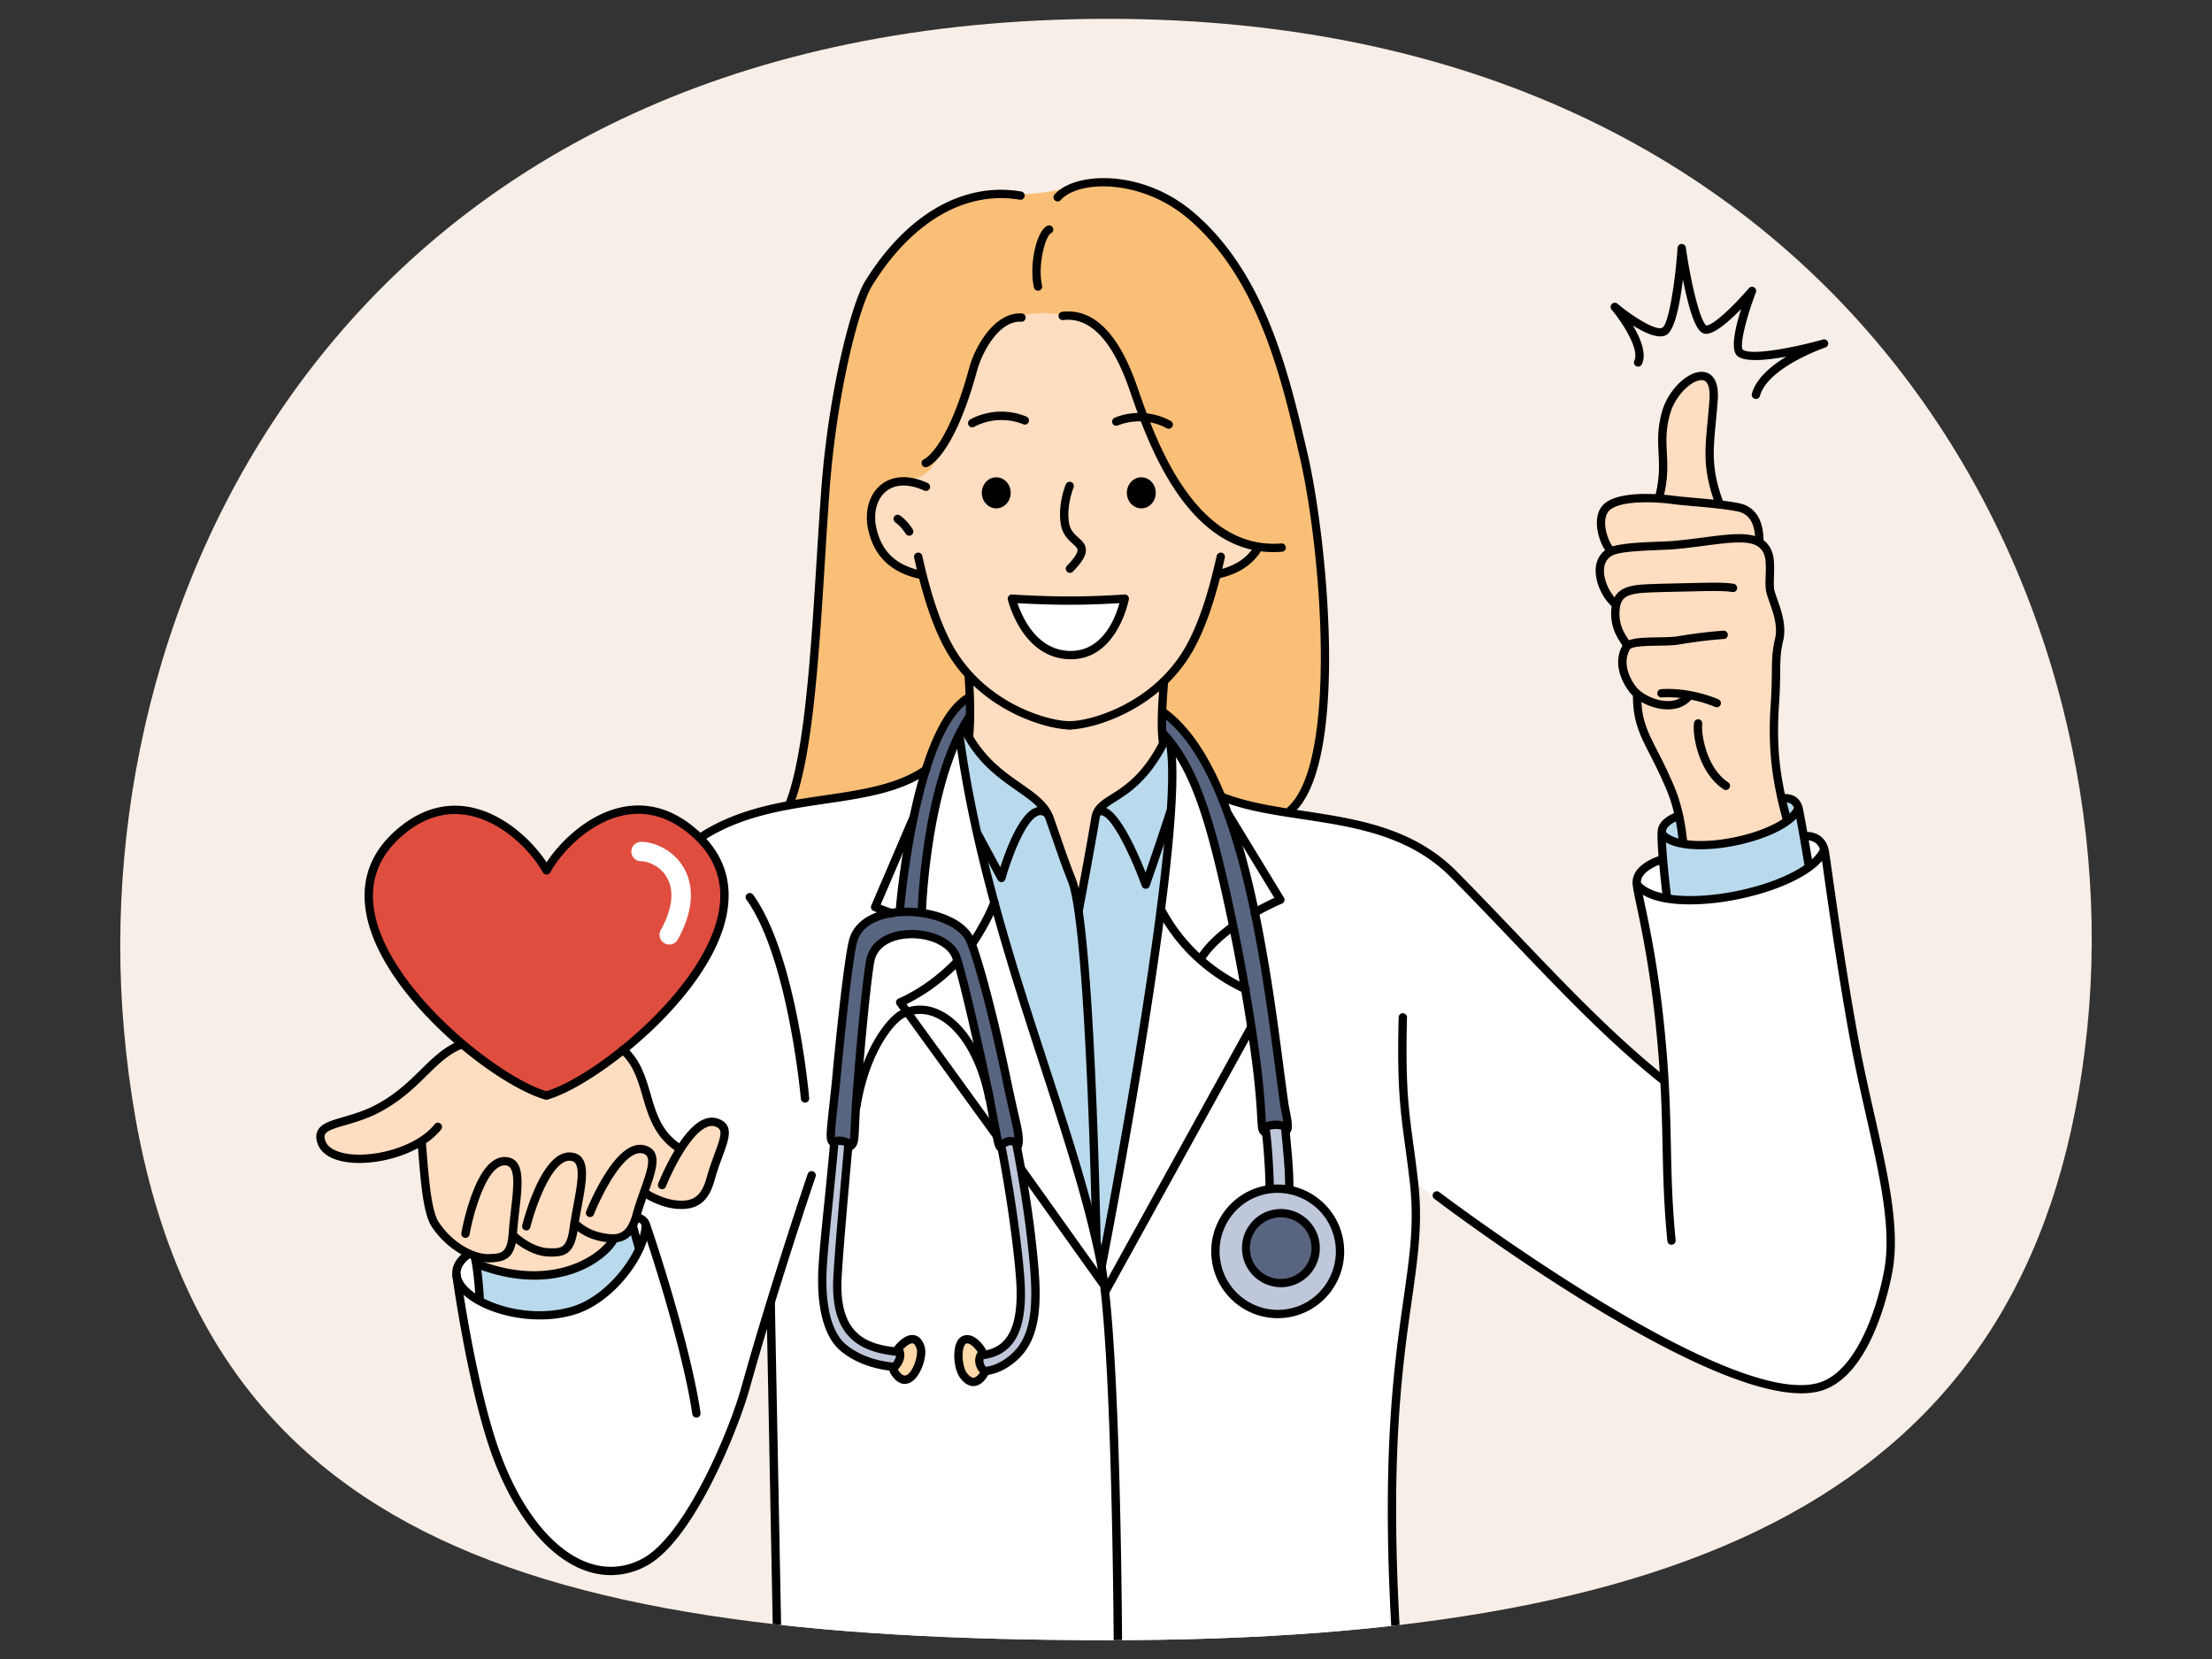 <?xml version="1.0" encoding="utf-8"?>
<svg xmlns="http://www.w3.org/2000/svg" id="_Layer_" viewBox="0 0 2584 1938">
  <rect x="0" y="0" width="2584" height="1938" fill="#333333" stroke="none"/>
  <defs>
    <clipPath id="clip-path">
      <path d="M144.68,1201.88C195.85,1788.81,595,1916,1294.65,1916s1089.4-181.32,1143.58-714.08C2491.15,681.58,2149.28,22,1294.65,22,418.58,22,99.26,680.87,144.68,1201.88Z" style="fill:none"/>
    </clipPath>
  </defs>
  <g style="clip-path:url(#clip-path)">
    <g id="_3">
      <path d="M2590.79-3.1H-1.49V1941.1H2590.79Z" style="fill:#f7eee7;fill-rule:evenodd"/>
    </g>
    <g id="_2">
      <path d="M1429.85,290.73c-34.92-45.6-81.71-71.9-126.9-76.89-29-3.2-54.59,7.1-85.12,11.14-30.26,4-68.45,1.5-94.34,9.39-13.68,4.17-97.24,52-118.13,116.33C964.79,475.64,960,664.41,948.88,796.48c-6.67,79-27,144.83-27,144.83l585.56,7.24s39.8-32.76,40.34-150.39c.39-83.57-7.26-188.48-29.68-287.79C1498.25,422.45,1466,337.92,1429.85,290.73Z" style="fill-rule:evenodd;fill:#f9bf76"/>
      <path d="M1652.45,1380.92s98.65,75.07,209,140.08c81.8,48.19,170,92.7,228.91,101.58,24.3,3.66,49.31-.28,73.13-31.37,21.6-28.18,43.14-80.53,45.58-135,2.16-48.2-16.65-115.9-27.58-169.09-15.78-76.82-26.48-134.32-29-150.92-6.77-44.25-16.05-116.91-20.68-144.22-2.33-13.75-24.15-15.74-24.15-15.74s-118.74,14.67-167.49,28.47c-27.57,7.8-28.2,24.13-28.2,24.13s16.11,89.11,24,146.45,6.63,86,6.63,86-43.75-34.41-110.47-100.59c-49-48.59-112.53-128.51-165.37-165.21-44.28-30.76-111.22-38.06-161.22-46.52-44.1-7.46-74.31-17.81-74.31-17.81l-74.84-71.63-235.12-16.29-43.53,60.08s-24.31,12.94-60.53,21.22c-34,7.76-78.82,10.59-110.69,18.89C846,959.2,816,978.35,816,978.35L546.41,1466.68s-13.73,5.41-13.24,19.57c1.46,41.68,21.07,136,44.84,207.72,32.52,98.18,85.12,133.67,126.19,140.8,23.92,4.15,56.19-4.81,80.34-37.17,32-42.94,62.16-95.56,79.57-152.72,19.41-63.7,35-117,35-117s3.39,147.22,5.71,249.46,3.6,159.48,3.6,159.48h723.76s-10.24-106.41-5.2-244.54c3-83,19-166,25.35-228.12C1656.5,1422.85,1652.45,1380.92,1652.45,1380.92Z" style="fill-rule:evenodd;fill:#fff"/>
      <path d="M1361.38,861.8A130.83,130.83,0,0,1,1334,905.1c-19.77,20.67-51.63,39.38-51.63,39.38l-20.92,113.6-37.76-109.9A93.15,93.15,0,0,0,1208.4,933c-14.47-11.33-36.37-25.57-51.49-40.34-24.77-24.21-32.38-41.35-32.38-41.35s-4.2,5.44-2.65,15.42c7.41,48.05,37.18,197.27,74.72,306.34,64.24,186.61,90.51,307.05,90.51,307.05l35-183.69s23.22-142.43,35.54-239.79c7.36-58.14,12.67-125.45,11.38-162.9C1368.2,868.51,1361.38,861.8,1361.38,861.8Z" style="fill-rule:evenodd;fill:#b9daed"/>
      <path d="M740.27,1435.92l-13.84,9.38L715,1447.87s-19.68,32.58-59.19,39c-57.11,9.25-98.55-11.65-98.55-11.65l3.36,45.88a174.81,174.81,0,0,0,41.76,13c21.44,3.86,48,3.93,70-3.41,46.56-15.58,74.49-72,74.49-72Z" style="fill-rule:evenodd;fill:#b9daed"/>
      <path d="M1259.48,372.25c-33.44-10.53-77.73-11-100.14,17.87-23.19,29.94-39.12,111.1-71.35,156.09-11.17,15.6-28.62,13.7-43.65,17.93-10,2.82-20.47,12.11-21.84,17.38-21,81,53.84,89.69,53.84,89.69s11.11,39.9,24.88,69.07,30.19,47.65,30.19,47.65l1.64,75.45s16.71,27.53,42.27,45.22c36.13,25,48.58,39.67,48.58,39.67l27.51,79,9.39,28.72L1284,942.85s27.32-14.72,45.9-33.11,28.4-40.46,28.4-40.46l1-71.73s19.79-17.95,35.48-49.7,27.27-77.3,27.27-77.3,14.65-1.6,26.74-9.29,21.6-21.46,21.6-21.46-58-14.21-95.2-72.44c-27.9-43.64-46.46-110.61-70.45-153.51C1291.86,390.81,1276,377.44,1259.48,372.25Z" style="fill-rule:evenodd;fill:#ffddc0"/>
      <path d="M2102.07,943.05s-2.85-8-13.91-10.56c-16.71-3.85-46.73-2.3-71,2.12-24.59,4.47-51.88,14-66.17,23.56-9.2,6.14-10.54,14.27-10.54,14.27l6.47,76.93s49.54,3.87,91.22-5.37,75.48-31.57,75.48-31.57Z" style="fill-rule:evenodd;fill:#b9daed"/>
      <path d="M2010.25,589.15s-10.5-28.59-11.34-57.29c-.85-29.24,5-62.63,1.81-80.47-1.41-7.92-6.94-11.66-11.61-12.51-7.71-1.39-31.78,10.75-41.29,41.09-6.71,21.41-6,46-6.68,66.88a330.79,330.79,0,0,1-3.09,34.35s-48.24-2.13-62.68,13.39,4.89,48.67,4.89,48.67-13.38,10.71-11.49,26.63,19,37,19,37-1.91,14.19,1.35,25.85,11.67,20.8,11.67,20.8-6.55,14.92-3.72,29.85,15.06,29.87,15.06,29.87-4,27.39,23.07,72.27c23.33,38.63,30.54,100.1,30.54,100.1s33.33,3.85,63.46-2.39,57.09-22.57,57.09-22.57-10.34-50.82-13.06-89.53,2.2-65.29,2.2-65.29l-.72-33.35s5.56-14,5-34.33c-.39-13.58-10.87-46.62-10.87-46.62s.75-24.78-2.72-39.54S2055,632.52,2055,632.52s1.19-21.08-10-31.92S2010.25,589.15,2010.25,589.15Z" style="fill-rule:evenodd;fill:#ffddc0"/>
      <path d="M794.29,1342.71s-18.12-14.37-25.21-28.13c-8.14-15.8-14.22-42.75-22.83-61.41a108.12,108.12,0,0,0-17.59-26.52l-189.84-5.21s-11.6,4-27.38,17.14c-18.28,15.22-42.62,40.79-68.36,56.26C415.17,1311.6,378.35,1313,374,1323.5c-5.33,12.72,7.13,29.65,45,30.3,33.29.57,72.17-18.38,72.17-18.38s7.25,73.35,16.21,92.73c11.32,24.49,47.93,39.59,47.93,39.59l-.08,9.5s54.88,18.42,98.64,9.88c47.21-9.22,61.47-39.8,61.47-39.8s15.6.63,22.3-14.17c6.87-15.21,13.55-40,13.55-40s48.13,29.62,69.8,4.82c6.24-7.14,21.32-55.12,25.42-70.84,2.41-9.27-8.29-21.1-22.49-14.53C810.85,1318.59,794.29,1342.71,794.29,1342.71Z" style="fill-rule:evenodd;fill:#ffddc0"/>
      <path d="M811.75,974.77c-13.64-14-40-28.52-68.1-28.92-20-.29-48.2,13.23-69.16,30.52a194.93,194.93,0,0,0-35.23,38.92s-38.18-53.16-88-66.4C504.21,936.38,455,975.8,445,998c-4.52,10-16.86,31.54-13.81,60.1,2.93,27.42,20.75,61.51,39.16,86.56,26.33,35.82,62.16,70.81,95.08,94.37,39,27.88,73.15,41.16,73.15,41.16s67.16-27.38,124.63-84.58,76-101.64,81.51-132.69C852.16,1020.72,829.09,992.59,811.75,974.77Z" style="fill-rule:evenodd;fill:#df4d3f"/>
      <path d="M1359.69,832.78,1358.24,857s39,38.82,68.17,153.83,48.3,306.19,48.3,306.19l29.45-1.25s-25.32-219.75-61.43-340.49S1359.69,832.78,1359.69,832.78Z" style="fill-rule:evenodd;fill:#586580"/>
      <path d="M1133.94,837.09l-1.76-22.4s-29.07,14.64-49.22,76.91-31.37,172.16-31.37,172.16-47.31,1.78-55.6,36.5c-7.82,32.76-13,91.57-17.43,139.7-4.81,52.21-8.55,92.58-8.55,92.58l27.78,3.39s2.48-52,7.72-114.47c3.1-36.91,4-84.81,14.5-108.16,7.14-15.81,38.29-23,46.76-22.89,8.23.07,38.1,6.15,47,21.29,12.15,20.76,19.14,60.9,27,94.21,15.74,67,25.93,131.59,25.93,131.59l23.12-3s-32.45-158.6-52.41-228.69c-9.63-33.82-59.92-40.31-59.92-40.31s6.72-89.19,20.85-146.3S1133.94,837.09,1133.94,837.09Z" style="fill-rule:evenodd;fill:#586580"/>
      <path d="M1506.78,1388.71l-6.8-75-22.71,2.73,5.75,72.08s-65,10.94-63.33,79.11c1.23,51.73,59.54,71.6,76.51,69.19,48.63-6.92,70.12-39.6,69.18-76.72C1564,1403.77,1506.78,1388.71,1506.78,1388.71Z" style="fill-rule:evenodd;fill:#bfc7da"/>
      <path d="M1187.71,1333l-17.35,3.25s26.93,135.46,20.58,197.64c-5,48.55-46.27,51-46.27,51l4.77,17s53.69-9,60-63.29C1217.23,1471.22,1187.71,1333,1187.71,1333Z" style="fill-rule:evenodd;fill:#bfc7da"/>
      <path d="M992.25,1335.92,975,1333.05s-3.48,32.55-8.1,76.52c-4.81,45.84-10.56,103.84-.17,137.23,13.13,42.22,77.89,51.29,77.89,51.29l6.13-17.18s-60.19-2-69.38-48.74c-5.39-27.35-2.18-72.13,1.18-110C986.78,1374.5,992.25,1335.92,992.25,1335.92Z" style="fill-rule:evenodd;fill:#bfc7da"/>
      <path d="M1148,1579.08s-15-22.39-24.24-11.8c-9.45,10.84-2.3,37.51,6,45.6s21.35-7.62,21.35-7.62l-6.28-14.1Z" style="fill-rule:evenodd;fill:#ffd9a7"/>
      <path d="M1073.71,1569c-4.57-12.34-22.64,4.29-22.64,4.29l-.68,13.06-6.59,14.46s10.28,19.69,20.25,9.71C1071.77,1602.8,1078.28,1581.34,1073.71,1569Z" style="fill-rule:evenodd;fill:#ffd9a7"/>
      <path d="M1248.92,852.1c.71,0,1.37,0,2-.05a4.87,4.87,0,0,0,4.59-5.13,4.81,4.81,0,0,0-5.12-4.58c-19.37,1-88.7-15.54-129.79-75.78-22.67-33.23-35.51-82.75-43.21-117.1a4.86,4.86,0,1,0-9.48,2.12c7.86,35.14,21,85.85,44.66,120.46C1154.68,833.79,1225.8,852.1,1248.92,852.1Z"/>
      <path d="M1249.9,669.19a4.85,4.85,0,0,0,3.49-1.48c10.82-11.17,15.33-18.81,15.1-25.55-.21-6.47-4.62-10.44-8.87-14.27-4.5-4.06-9.15-8.25-10.62-16.21-3.78-20.51,5-41.92,5.07-42.13a4.86,4.86,0,0,0-9-3.75c-.41,1-10,24.23-5.66,47.64,2.07,11.21,8.77,17.25,13.67,21.67,3.57,3.22,5.59,5.14,5.67,7.38.12,3.65-4,9.85-12.37,18.45a4.86,4.86,0,0,0,3.49,8.25Z"/>
      <path d="M1250,701.61c-33,0-67.9-2.23-67.9-2.23s14.66,64.35,67.15,65.87,64.71-65.93,64.71-65.93S1282.94,701.6,1250,701.61Z" style="fill-rule:evenodd;fill:#fff"/>
      <path d="M1249.08,770.11c-55.61-1.61-71.59-69-71.75-69.65a4.87,4.87,0,0,1,5.05-5.93c.35,0,34.93,2.22,67.25,2.22h.34c32.4,0,63.29-2.25,63.6-2.28a4.87,4.87,0,0,1,5.14,5.72c-.13.71-13.3,69.95-67.74,69.95Zm.9-63.64h-.35c-24,0-49.11-1.19-61-1.84,5.2,15.6,22.06,54.64,60.68,55.76l1.59,0c38,0,52.54-40.09,56.76-55.82C1296.8,705.26,1273.79,706.46,1250,706.47Z"/>
      <path d="M1135.71,499.19a4.84,4.84,0,0,0,2.52-.71h0a68,68,0,0,1,56.93-2.91,4.86,4.86,0,1,0,3.65-9c-35.57-14.44-64.44,2.87-65.65,3.62a4.86,4.86,0,0,0,2.55,9Z"/>
      <path d="M1358.58,871.78a4.68,4.68,0,0,0,.74,0,4.86,4.86,0,0,0,4.07-5.54c-2.64-17.14-.47-47.23.7-63.39.17-2.36.32-4.42.43-6.1a4.87,4.87,0,0,0-9.71-.64c-.1,1.67-.25,3.71-.42,6-1.19,16.54-3.41,47.34-.61,65.56A4.85,4.85,0,0,0,1358.58,871.78Z"/>
      <path d="M1146.9,575.69c0-10,7.56-18.15,16.88-18.15s16.87,8.13,16.87,18.15-7.55,18.16-16.87,18.16S1146.9,585.72,1146.9,575.69Z" style="fill-rule:evenodd"/>
      <path d="M1073.9,676a4.86,4.86,0,0,0,1.09-9.59c-28-6.48-44.08-21.44-50.68-47.1-4.72-18.39-.74-35.62,10.39-45,10.78-9,26.67-9.49,44.76-1.29a4.86,4.86,0,1,0,4-8.85c-21.68-9.84-41.21-8.89-55,2.69-14,11.78-19.23,32.79-13.56,54.84,7.49,29.16,26.43,46.87,57.9,54.15A5.22,5.22,0,0,0,1073.9,676Z"/>
      <path d="M1062.11,625.79a4.86,4.86,0,0,0,4.2-7.29,57.86,57.86,0,0,0-14.85-16.26,4.86,4.86,0,1,0-5.64,7.92,48.52,48.52,0,0,1,12.08,13.22A4.88,4.88,0,0,0,1062.11,625.79Z"/>
      <path d="M1423.52,675.53a5.22,5.22,0,0,0,1.1-.12c21.76-5,37.29-14.91,47.48-30.17a4.86,4.86,0,0,0-8.09-5.39c-8.74,13.1-22.35,21.63-41.58,26.08a4.86,4.86,0,0,0,1.09,9.6Z"/>
      <path d="M1249.75,852.1c23.12,0,94.24-18.31,136.36-80.06,23.61-34.61,36.82-85.41,44.7-120.6a4.86,4.86,0,0,0-9.49-2.13c-7.7,34.42-20.57,84-43.24,117.25-41.09,60.25-110.53,76.82-129.79,75.78a4.86,4.86,0,1,0-.53,9.71C1248.38,852.08,1249,852.1,1249.75,852.1Z"/>
      <path d="M1316.38,575.69c0-10,7.56-18.15,16.88-18.15s16.88,8.13,16.88,18.15-7.56,18.16-16.88,18.16S1316.38,585.72,1316.38,575.69Z" style="fill-rule:evenodd"/>
      <path d="M1365.26,500.86a4.86,4.86,0,0,0,2.31-9.14c-33.77-18.24-64.37-4.21-65.65-3.61a4.86,4.86,0,0,0,4.13,8.8c.45-.21,27.67-12.43,56.9,3.36A4.81,4.81,0,0,0,1365.26,500.86Z"/>
      <path d="M1081.29,545.84a4.8,4.8,0,0,0,1.62-.28c3.17-1.14,31.69-14,58.64-113.15,5.19-19.09,24.7-58.1,51.43-56.58a4.79,4.79,0,0,0,5.12-4.58,4.85,4.85,0,0,0-4.59-5.12c-31.5-1.71-54.39,38.17-61.33,63.73-25.63,94.3-52.4,106.48-52.67,106.6a4.9,4.9,0,0,0-2.71,6.26A4.82,4.82,0,0,0,1081.29,545.84Z"/>
      <path d="M1487.6,644.94q4.9,0,10-.41a4.86,4.86,0,0,0-.78-9.69c-102,8.19-147.75-123.66-167.29-180l-1.42-4.08c-21.49-61.68-50.87-90.81-87.29-86.54a4.86,4.86,0,1,0,1.13,9.66c31.29-3.65,57.19,23.28,77,80.07l1.42,4.07C1340,514.69,1385.17,644.93,1487.6,644.94Z"/>
      <path d="M923.2,941.76a4.85,4.85,0,0,0,4.55-3.16c21.84-58.57,29-173,35.9-283.58,1.67-26.7,3.39-54.3,5.29-80.44,8.47-116.74,34.81-216.43,49.79-240.71,46.13-74.8,109.06-111.46,172.67-100.56a4.86,4.86,0,0,0,1.64-9.58c-67.68-11.59-134.26,26.68-182.59,105C995,353.88,967.82,455.61,959.24,573.88c-1.9,26.18-3.62,53.81-5.29,80.53C947.08,764.33,940,878,918.65,935.2a4.86,4.86,0,0,0,4.55,6.56Z"/>
      <path d="M1508,950.91a4.85,4.85,0,0,0,3.26-1.25c66-59.78,38.44-324,16.35-419-21.81-93.84-48.94-210.62-133.23-282.55-59.61-50.87-138.38-47.85-162.39-21a4.86,4.86,0,1,0,7.24,6.48c21-23.45,94.33-24.6,148.84,21.92,81.85,69.85,108.59,184.9,130.07,277.35,25.9,111.44,44.64,357-13.4,409.59a4.86,4.86,0,0,0,3.26,8.46Z"/>
      <path d="M1212.58,339.6a5,5,0,0,0,1.08-.12,4.87,4.87,0,0,0,3.67-5.82c-5.43-23.88,3.83-57.83,10.3-61.13a4.86,4.86,0,1,0-4.42-8.65c-12.75,6.5-21.22,46.17-15.36,71.94A4.85,4.85,0,0,0,1212.58,339.6Z"/>
      <path d="M1132,865a4.86,4.86,0,0,0,4.84-4.41c2.51-27.39.52-57.38-.33-70.19l-.13-2a4.93,4.93,0,0,0-5.16-4.54,4.87,4.87,0,0,0-4.54,5.17l.13,2c.84,12.58,2.79,42,.34,68.66a4.86,4.86,0,0,0,4.4,5.28A3.39,3.39,0,0,0,1132,865Z"/>
      <path d="M2005.47,826.23a4.86,4.86,0,0,0,1.86-9.35C1986,808,1961,803.61,1940.58,805.06a4.86,4.86,0,0,0,.69,9.7c19-1.34,42.31,2.8,62.34,11.1A4.9,4.9,0,0,0,2005.47,826.23Z"/>
      <path d="M2016.12,922.85a4.86,4.86,0,0,0,2.69-8.91c-25.72-17.1-31.84-57.67-30.27-68.21a4.86,4.86,0,0,0-9.61-1.44c-2.12,14.2,5,58.16,34.5,77.75A4.84,4.84,0,0,0,2016.12,922.85Z"/>
      <path d="M1948.32,828.67c10.91,0,20.12-3.66,26.77-10.65a4.86,4.86,0,0,0-7-6.7c-6.47,6.81-15.35,7.87-21.65,7.58-14.42-.69-29.1-8.83-35-16.31-9.2-11.75-16-29.51-7.31-44.11,2.22-3.75,22-4.05,32.58-4.21,9.36-.14,18.21-.27,25-1.44,17.23-2.94,36.2-5.27,52-6.4a4.86,4.86,0,1,0-.69-9.69c-16.15,1.14-35.47,3.52-53,6.51-6.09,1-15,1.17-23.56,1.3-19.21.29-35.8.54-40.79,9-11.15,18.81-3.17,40.77,8,55.05,8.51,10.85,26.24,19.27,42.16,20C1946.74,828.65,1947.54,828.67,1948.32,828.67Z"/>
      <path d="M1900.08,757.47a4.87,4.87,0,0,0,4.18-7.34c-.64-1.07-1.42-2.26-2.28-3.57-4.53-6.89-10.74-16.33-10.13-31.79.62-16,7.36-19.63,22.23-21.73,6.94-1,28.93-1.47,50.19-1.94l13.37-.3c18.85-.44,36.67-.86,46,.78a4.86,4.86,0,0,0,1.68-9.58c-10.27-1.8-27.71-1.39-47.9-.92l-13.35.3c-22.54.5-43.83,1-51.34,2-14.29,2-29.62,6.26-30.59,31-.72,18.58,7.07,30.43,11.73,37.51.77,1.17,1.47,2.22,2,3.19A4.84,4.84,0,0,0,1900.08,757.47Z"/>
      <path d="M2087.71,963.17a4.85,4.85,0,0,0,4.69-6.15c-11.82-43-17.93-78.64-14.19-133.79,1.16-17.17,1.28-29,1.38-38.56.15-14.12.23-22.64,3.43-36.1,4.15-17.42-2.13-35.19-6.7-48.17-2-5.52-3.63-10.29-4-13.4a119.55,119.55,0,0,1,0-13.65c.29-9.13.61-19.48-1.66-26.8-8.73-28.17-40.11-24-79.82-18.81-11.29,1.48-23,3-35.66,4.15-3.76.33-9.74.57-16.66.85-20.49.83-46,1.87-56.75,6.33-9.66,4-15.64,11.52-17.3,21.76-2.78,17.08,7.51,38.08,18.64,47.73a4.86,4.86,0,0,0,6.37-7.35c-9.2-8-17.59-25.48-15.42-38.82a17.79,17.79,0,0,1,11.43-14.34c9.17-3.8,35.8-4.88,53.42-5.59,7-.29,13.13-.54,17.13-.89,12.89-1.14,25.21-2.77,36.07-4.19,41.37-5.46,63.25-7.39,69.27,12,1.79,5.76,1.49,15.25,1.23,23.62a123.78,123.78,0,0,0,.08,14.93c.43,4.26,2.29,9.54,4.45,15.66,4.41,12.49,9.9,28,6.41,42.68s-3.54,24-3.69,38.25c-.1,9.41-.22,21.11-1.36,38-3.82,56.29,2.72,94.16,14.51,137A4.86,4.86,0,0,0,2087.71,963.17Z"/>
      <path d="M1966.14,989.12a3.7,3.7,0,0,0,.47,0,4.87,4.87,0,0,0,4.38-5.3c-2.36-24.72-7.39-46.43-15-64.51-7.49-17.91-14.42-31.49-20-42.39-11.53-22.58-18.49-36.21-18.69-63a4.76,4.76,0,0,0-4.89-4.82,4.86,4.86,0,0,0-4.83,4.89c.21,29.13,8,44.35,19.75,67.39,5.78,11.32,12.33,24.15,19.69,41.72,7.18,17.18,12,37.93,14.24,61.68A4.86,4.86,0,0,0,1966.14,989.12Z"/>
      <path d="M1881.27,647.9a4.85,4.85,0,0,0,3.67-8c-5-5.71-11.22-20.78-9.59-33.1.74-5.58,3-9.72,6.85-12.29,14.85-10,51.53-8.35,70.85-5.78,6.46.86,15.61,1.68,25.29,2.54,17.88,1.59,38.14,3.4,51.61,6.21,13.78,2.88,20.63,14.66,20.39,35a4.85,4.85,0,0,0,4.8,4.92,4.91,4.91,0,0,0,4.92-4.8c.3-24.94-9.68-40.8-28.12-44.65-14-2.93-34.59-4.77-52.73-6.38-9.58-.86-18.63-1.66-24.87-2.49-9.31-1.24-56.77-6.7-77.58,7.35-6.13,4.14-10,10.74-11,19.08-1.91,14.49,4.68,32.43,11.89,40.74A4.86,4.86,0,0,0,1881.27,647.9Z"/>
      <path d="M2008.31,592.27a5,5,0,0,0,1.68-.3,4.86,4.86,0,0,0,2.88-6.24c-13.76-37.38-11.78-58.11-8.5-92.47.73-7.67,1.56-16.37,2.25-25.9,1.88-25.69-8.94-31.52-15.55-32.72-17.26-3.11-41.66,19.34-49.26,45.33-5.81,19.85-5.06,34.84-4.34,49.35.71,14,1.43,28.54-3.53,48.56a4.86,4.86,0,1,0,9.43,2.34c5.31-21.41,4.55-36.65,3.81-51.38-.71-14.34-1.39-27.87,4-46.14,6.5-22.21,27-40.54,38.21-38.49,8.22,1.48,8,16.19,7.59,22.44-.69,9.42-1.48,17.69-2.24,25.69-3.29,34.5-5.47,57.29,9.06,96.75A4.86,4.86,0,0,0,2008.31,592.27Z"/>
      <path d="M570.44,1474.71c.58,0,1.15,0,1.7,0,17.89-.81,29.77-3.63,31.87-34.3.59-8.67,1.61-17.53,2.59-26.09,3.61-31.55,6.74-58.8-13.15-62.36-6.09-1.09-12,.34-17.62,4.25-24.79,17.31-36.39,81.44-36.88,84.16a4.86,4.86,0,0,0,9.57,1.7c3.1-17.45,15-65.44,32.88-77.89,3.45-2.41,6.81-3.26,10.34-2.65,10.9,2,8.13,26.11,5.2,51.68-1,8.68-2,17.65-2.63,26.54-1.66,24.3-8.22,24.6-22.6,25.25-16.55.68-42.09-11.82-59.21-37.28-8.47-12.6-11.58-50.89-14.08-81.66-.32-3.87-.63-7.69-.94-11.4a4.86,4.86,0,1,0-9.69.82c.32,3.7.63,7.51.94,11.37,2.86,35.19,5.82,71.59,15.7,86.29C523,1460.71,551.26,1474.71,570.44,1474.71Z"/>
      <path d="M644.28,1467.92c16,0,26.74-3.63,30.69-32.05,1.19-8.61,2.82-17.37,4.4-25.84,5.8-31.22,10.82-58.19-8.77-63.12-6-1.52-12-.5-17.87,3-26,15.55-42,78.71-42.66,81.39a4.86,4.86,0,1,0,9.43,2.36c4.3-17.18,19.55-64.23,38.22-75.41,3.61-2.16,7-2.79,10.51-1.92,10.73,2.71,6.29,26.61,1.58,51.92-1.6,8.58-3.24,17.46-4.47,26.29-3.35,24.13-9.92,24-24.31,23.61-10.79-.26-24.3-6.49-36.14-16.67a4.86,4.86,0,1,0-6.34,7.37c13.5,11.59,29.28,18.7,42.24,19C642,1467.9,643.15,1467.92,644.28,1467.92Z"/>
      <path d="M715.51,1451.49c13.18,0,26-5.81,32.77-30.52,2.7-9.86,6-19.18,9.19-28.19,8.88-25.08,16.54-46.73-1.57-53.9-5.76-2.28-11.85-2.06-18.11.66-27.75,12-51.86,72.58-52.87,75.15a4.86,4.86,0,1,0,9,3.57c6.5-16.48,27.73-61.15,47.7-69.81,3.86-1.67,7.34-1.85,10.66-.53,8.95,3.54,4.3,18.12-4,41.62-3.1,8.74-6.6,18.66-9.41,28.86-6.71,24.45-18.2,24.72-31.42,22.66-12-1.87-21.77-6.17-29.92-13.13a4.85,4.85,0,1,0-6.31,7.38c9.55,8.18,20.92,13.2,34.73,15.35A62.25,62.25,0,0,0,715.51,1451.49Z"/>
      <path d="M796.11,1412.3c20.54,0,32.26-10.37,38.68-33.74,2.88-10.48,6.27-19.64,9.25-27.72,7.57-20.46,13.54-36.62-4.3-43.68-5.75-2.28-11.84-2.06-18.11.66-27.74,12-51.86,72.57-52.87,75.15a4.86,4.86,0,0,0,9,3.56c6.49-16.48,27.73-61.14,47.69-69.8,3.86-1.67,7.35-1.85,10.66-.54,8.12,3.22,6.93,9.18-1.24,31.28-3,8.26-6.51,17.62-9.5,28.52-6.55,23.84-18,27.74-34.43,26.36-17.28-1.48-33.39-11.94-33.55-12a4.86,4.86,0,1,0-5.33,8.12c.74.49,18.35,11.92,38,13.6Q793.25,1412.3,796.11,1412.3Z"/>
      <path d="M791.1,1344.74a4.86,4.86,0,0,0,2.79-8.85c-21.43-15-27.55-35.92-34-58.1-5.72-19.58-11.64-39.83-28.89-55a4.86,4.86,0,1,0-6.42,7.29c15.13,13.32,20.4,31.35,26,50.43,6.67,22.82,13.57,46.42,37.8,63.35A4.87,4.87,0,0,0,791.1,1344.74Z"/>
      <path d="M419.76,1358.54c33.46,0,75.68-13.94,95.74-39.38a4.86,4.86,0,0,0-7.63-6c-21.06,26.71-72.32,40.16-104.08,34.35-7.55-1.39-20.7-5.2-23.86-15.24-1.49-4.71-.46-6.65-.12-7.28,2.4-4.49,12.23-7.35,23.61-10.66,11.95-3.47,26.82-7.79,42.11-16.14,23.61-12.89,39.33-28.35,53.19-42,13.47-13.25,25.11-24.7,41-31.18a4.86,4.86,0,1,0-3.67-9c-17.63,7.21-30.49,19.86-44.1,33.24-13.42,13.2-28.62,28.15-51,40.39-14.36,7.84-28.67,12-40.16,15.34-14.6,4.24-25.14,7.31-29.47,15.4-2.23,4.16-2.42,9-.58,14.8,3.53,11.2,14.39,18.76,31.38,21.87A99.06,99.06,0,0,0,419.76,1358.54Z"/>
      <path d="M638.61,1284.58a4.91,4.91,0,0,0,1.36-.19c30.07-8.77,77.4-39.8,117.78-77.22,28.84-26.72,79-80.08,90.84-137.18,8.49-40.93-4-75.65-37.23-103.2-26-21.59-54-29.73-83.29-24.17-44.52,8.46-80.38,47.38-93.61,71.47a4.86,4.86,0,0,0,8.52,4.68c12.34-22.48,45.68-58.76,86.91-66.6,26.26-5,51.58,2.45,75.26,22.1,30.21,25.08,41.62,56.62,33.92,93.74-18.58,89.56-145.42,190.61-201.82,207a4.86,4.86,0,0,0,1.36,9.53Z"/>
      <path d="M637.79,1284.58a4.86,4.86,0,0,0,1.36-9.53C583,1258.68,456.53,1157.88,438,1068.49c-7.72-37.2,3.72-68.81,34-93.94,23.68-19.66,49-27.1,75.26-22.11,41.22,7.84,74.56,44.13,86.91,66.61a4.86,4.86,0,1,0,8.52-4.69c-13.23-24.09-49.09-63-93.62-71.47-29.24-5.56-57.26,2.58-83.28,24.18-33.27,27.61-45.82,62.4-37.31,103.4,19.56,94.27,148.36,196.55,208,213.92A4.91,4.91,0,0,0,637.79,1284.58Z"/>
      <path d="M1986.39,992.09a194.81,194.81,0,0,0,24.2-1.59c38.67-4.9,83.44-21.27,94.17-43a4.86,4.86,0,1,0-8.72-4.3c-7.87,16-45.94,32.54-86.67,37.71-31,3.93-55.51.17-64.07-9.78a4.86,4.86,0,0,0-7.38,6.33C1948.06,989.2,1968.64,992.09,1986.39,992.09Z"/>
      <path d="M2112.85,1015.3a4.43,4.43,0,0,0,.81-.07,4.86,4.86,0,0,0,4-5.59c-.36-2.13-8.71-52.2-11.76-65.91-3.17-14.26-15.52-16.68-21.59-16a4.87,4.87,0,0,0,1.08,9.67c1.51-.14,9.06-.4,11,8.44,3,13.45,11.57,64.88,11.66,65.4A4.85,4.85,0,0,0,2112.85,1015.3Z"/>
      <path d="M1947.43,1054a6.08,6.08,0,0,0,.61,0,4.86,4.86,0,0,0,4.22-5.43c-.07-.6-7.5-60.4-6.08-77.38.6-7.22,12.33-12.34,16.4-13.56a4.86,4.86,0,0,0-2.78-9.32c-.9.27-22,6.73-23.31,22.07-1.5,18,5.82,76.9,6.13,79.39A4.85,4.85,0,0,0,1947.43,1054Z"/>
      <path d="M1974.09,1056.46a268.53,268.53,0,0,0,33.16-2.18c52.45-6.65,113.1-28.7,127.51-58A4.86,4.86,0,0,0,2126,992c-11.2,22.74-62.8,45.37-120,52.63-43.15,5.47-77.5.08-89.67-14.08a4.86,4.86,0,1,0-7.37,6.33C1922.47,1052.59,1950.12,1056.46,1974.09,1056.46Z"/>
      <path d="M2104.22,1627.63c10.41,0,19.75-1.44,27.81-4.55,52.35-20.21,73.22-109.4,78.37-136.25,9.64-50.29-4.49-112.67-20.85-184.91-6.24-27.57-12.7-56.08-18.14-85.46-13.85-74.78-24.78-151.79-30.65-193.17-2.47-17.42-4-27.94-4.6-30.78-4.07-18.3-19.87-21.45-27.66-20.54a4.86,4.86,0,0,0,1.09,9.66c1.41-.15,14-1,17.08,13,.55,2.47,2.19,14,4.46,30,5.89,41.45,16.83,118.59,30.72,193.57,5.47,29.57,12,58.18,18.22,85.84,16.12,71.17,30,132.63,20.78,180.93-10.12,52.78-34.44,114.38-72.33,129-101.92,39.37-443.71-218.74-447.15-221.36a4.86,4.86,0,1,0-5.88,7.74C1688.64,1410.38,1976.38,1627.62,2104.22,1627.63Z"/>
      <path d="M1952.61,1454.05a3.85,3.85,0,0,0,.48,0,4.86,4.86,0,0,0,4.36-5.32c-4.09-41.36-4.8-74.49-5.56-109.57-.81-37.59-1.66-76.47-6.7-129.05a1272.39,1272.39,0,0,0-23.55-152.71c-2.94-13.93-5.06-24-4.74-27.79.91-11,17.48-18.3,23.79-20.19a4.86,4.86,0,0,0-2.78-9.32c-1.18.35-29.05,8.86-30.7,28.71-.43,5.2,1.47,14.22,4.92,30.6A1264.76,1264.76,0,0,1,1935.52,1211c5,52.23,5.84,90.91,6.65,128.33.76,35.27,1.48,68.59,5.61,110.32A4.86,4.86,0,0,0,1952.61,1454.05Z"/>
      <path d="M1942.73,1266.54a4.86,4.86,0,0,0,3-8.66c-59.69-47.57-115.18-105.71-173.91-167.28-22.56-23.64-45.89-48.09-70-72.47-50.76-51.37-116.41-61.32-179.91-70.94-33.35-5.06-64.85-9.83-92-20.53a4.86,4.86,0,1,0-3.56,9c28.21,11.1,60.24,16,94.14,21.1,61.93,9.39,126,19.09,174.46,68.17,24,24.31,47.32,48.73,69.85,72.34,59,61.81,114.68,120.19,174.89,168.17A4.83,4.83,0,0,0,1942.73,1266.54Z"/>
      <path d="M1632.25,1939.54h.33a4.86,4.86,0,0,0,4.52-5.17c-15-225.42.7-335.56,12.18-416,7.19-50.33,12.86-90.07,7.29-138.23-1.93-16.73-3.82-30.69-5.49-43-5.7-42-9.46-69.76-7.46-148.48a4.85,4.85,0,0,0-4.74-5,4.75,4.75,0,0,0-5,4.73c-2,79.5,1.79,107.56,7.54,150,1.67,12.27,3.55,26.18,5.48,42.81,5.42,46.92.1,84.17-7.26,135.74-11.54,80.85-27.35,191.58-12.26,418A4.86,4.86,0,0,0,1632.25,1939.54Z"/>
      <path d="M819.72,982.38a4.77,4.77,0,0,0,2.62-.78c44.18-28.44,94.06-35.78,142.29-42.88,44.61-6.57,86.74-12.77,119.71-35.37a4.86,4.86,0,1,0-5.49-8c-31.12,21.33-72.17,27.38-115.63,33.77C914,936.36,863,943.85,817.08,973.43a4.86,4.86,0,0,0,2.64,9Z"/>
      <path d="M908.33,1941.1h.1a4.86,4.86,0,0,0,4.77-4.95l-8-413.74a4.78,4.78,0,0,0-5-4.76,4.86,4.86,0,0,0-4.77,4.95l8,413.74A4.86,4.86,0,0,0,908.33,1941.1Z"/>
      <path d="M713.68,1840a86.89,86.89,0,0,0,42-11.06c56-30.65,107.43-161.8,119.82-206.11,33.77-120.78,76.88-247.25,77.32-248.51a4.87,4.87,0,0,0-9.21-3.14c-.43,1.27-43.62,128-77.47,249C850.84,1675,799.76,1793.79,751,1820.46c-20.7,11.32-43.33,12.9-65.46,4.58-40.25-15.14-77.2-61.7-101.38-127.76-28-76.6-45.87-206.11-46-207.4a4.86,4.86,0,1,0-9.63,1.31c.17,1.31,18.15,131.84,46.55,209.43,25.15,68.72,64.18,117.39,107.08,133.52A89.26,89.26,0,0,0,713.68,1840Z"/>
      <path d="M560.46,1523.12h.29a4.86,4.86,0,0,0,4.56-5.14c-2.15-36.72-5.63-49.43-5.77-50a4.86,4.86,0,0,0-9.36,2.63c0,.11,3.35,12.54,5.43,47.89A4.86,4.86,0,0,0,560.46,1523.12Z"/>
      <path d="M940.41,1288.06l.43,0a4.87,4.87,0,0,0,4.42-5.27c-.6-6.81-15.18-167.71-65.43-237.57a4.86,4.86,0,0,0-7.9,5.67c48.69,67.69,63.5,231.11,63.64,232.75A4.88,4.88,0,0,0,940.41,1288.06Z"/>
      <path d="M746.28,1462.31a4.86,4.86,0,0,0,4.67-6.21c-2.19-7.6-4.33-15.34-6.35-23a4.86,4.86,0,1,0-9.4,2.46c2,7.77,4.2,15.59,6.41,23.26A4.87,4.87,0,0,0,746.28,1462.31Z"/>
      <path d="M813.51,1656a5.49,5.49,0,0,0,.7,0,4.86,4.86,0,0,0,4.11-5.51c-8.4-57.9-35.83-153.11-59.29-221.78a16.64,16.64,0,0,0-12.5-10.77,4.86,4.86,0,0,0-1.69,9.57,7,7,0,0,1,5,4.35c23.32,68.24,50.56,162.74,58.87,220A4.86,4.86,0,0,0,813.51,1656Z"/>
      <path d="M630.56,1541.33a143.1,143.1,0,0,0,40.07-5.51c46.09-13.5,86.17-67.63,88.64-103.43a4.86,4.86,0,0,0-9.7-.68c-2.24,32.55-40.36,82.68-81.67,94.78-54.5,16-116.41-7.59-127.95-31.42-4.54-9.36-1-18.24,10.42-26.37a4.86,4.86,0,0,0-5.62-7.93c-20.86,14.82-17.44,30.5-13.55,38.54C542.34,1522.3,585.53,1541.33,630.56,1541.33Z"/>
      <path d="M624.35,1494.9c53.58,0,87.8-27.52,97.34-45.71a4.86,4.86,0,0,0-8.62-4.51c-10.12,19.33-65.5,61.72-154.29,27.24a4.86,4.86,0,0,0-3.52,9.06C580.89,1490.93,604,1494.9,624.35,1494.9Z"/>
      <path d="M1499.69,1324a4.86,4.86,0,0,1-.45-6.55c.88-2.73-1.17-13.14-2.28-18.77-.66-3.4-1.29-6.6-1.67-9.31-1.8-12.65-3.69-27.13-5.7-42.46-17-129.4-45.33-346-132.63-410.3a4.86,4.86,0,0,1,5.76-7.83c90.64,66.78,119.35,285.93,136.5,416.87,2,15.3,3.9,29.76,5.69,42.36.35,2.45.95,5.53,1.59,8.79,2.74,13.92,4.2,22.67.06,27a4.86,4.86,0,0,1-6.87.17Zm-.54-6.41h0Zm.36-.45h0Z"/>
      <path d="M1477.28,1327.39a4.86,4.86,0,0,0,3.19-8.52c-1.18-1-1.33-1.52-2-13-.3-5.23-.7-12.39-1.48-22.38-5.27-67.61-26.26-187.74-48.84-279.42-18.93-76.87-37.23-118.93-65.27-150a4.86,4.86,0,0,0-7.22,6.52c26.87,29.78,44.54,70.67,63,145.83,22.47,91.24,43.36,210.69,48.59,277.86.77,9.88,1.17,17,1.46,22.17.73,12.86.9,15.92,5.3,19.75A4.85,4.85,0,0,0,1477.28,1327.39Z"/>
      <path d="M1051.14,1068.6A4.88,4.88,0,0,0,1056,1064c.1-2,17.89-209.71,77.63-244.69a4.86,4.86,0,1,0-4.91-8.38c-64.91,38-82.32,250.45-82.43,252.56a4.86,4.86,0,0,0,4.59,5.11Z"/>
      <path d="M1076.88,1068.93h.14a4.86,4.86,0,0,0,4.72-5c0-1.34,5.32-147.67,53.51-222.2a4.86,4.86,0,1,0-8.16-5.28c-50.71,78.42-55.1,226.38-55.06,227.75A4.86,4.86,0,0,0,1076.88,1068.93Z"/>
      <path d="M1415.66,1472.22c-5.77-42.65,24-82,66.47-87.76s81.63,24.29,87.39,66.94h0c5.77,42.65-24,82-66.47,87.76a77.63,77.63,0,0,1-87.39-66.94Zm67.77-78.12c-37.1,5-63.19,39.48-58.14,76.82s39.34,63.6,76.46,58.61,63.19-39.49,58.14-76.82h0a68.29,68.29,0,0,0-67.36-59.23A66.91,66.91,0,0,0,1483.43,1394.1Zm81.25,58h0Z"/>
      <path d="M1536.56,1452.56a40.61,40.61,0,1,0-34.77,45.92A40.72,40.72,0,0,0,1536.56,1452.56Z" style="fill-rule:evenodd;fill:#586580"/>
      <path d="M1451.26,1464.1a45.62,45.62,0,0,1,38.93-51.38,45.57,45.57,0,0,1,51.18,39.19h0a45.63,45.63,0,0,1-38.93,51.38,44.93,44.93,0,0,1-6.09.41A45.7,45.7,0,0,1,1451.26,1464.1Zm40.23-41.75a36,36,0,1,0,40.25,30.86h0a35.89,35.89,0,0,0-13.79-23.82,35.47,35.47,0,0,0-21.62-7.37A36,36,0,0,0,1491.49,1422.35Zm45,30.21h0Z"/>
      <path d="M1151.44,1606.4a3.87,3.87,0,0,0,.48,0c18.63-1.83,36.2-15.13,45.35-27.5,15.26-20.63,20-50.2,15.71-98.87-3.88-44.47-10-87.13-20.55-142.62a4.86,4.86,0,1,0-9.55,1.81c10.46,55.16,16.56,97.52,20.41,141.66,4,46.1-.11,73.68-13.83,92.24-7.62,10.3-22.91,22.08-38.49,23.61a4.86,4.86,0,0,0,.47,9.7Z"/>
      <path d="M1189.27,1342.87a4.85,4.85,0,0,0,4.68-3.56c2.06-7.38.65-16.38-3.08-32.59-2.88-12.52-7.51-33.38-9.18-41.5-17-83-35.32-148.93-43.91-168.76-11.24-25.93-52.7-37.83-85.92-35.92-31.53,1.84-53.26,15-59.6,36-4.34,14.42-12.46,80.25-20.19,163.8-.56,6.07-1.56,15.17-2.61,24.69-.93,8.52-1.9,17.36-2.63,24.68-1.62,16.25-2.18,24.24,2.94,28.26a4.86,4.86,0,0,0,6.16-7.51c-1.19-2.19-.13-12.77.57-19.79.73-7.29,1.69-16.1,2.62-24.58,1.06-9.58,2.06-18.74,2.63-24.85,7.56-81.68,15.71-148.25,19.82-161.9,7.24-24,38-28.35,50.86-29.1,34.1-2,68.37,11.51,76.43,30.08,8.4,19.39,26.43,84.45,43.31,166.85,1.68,8.19,6.33,29.16,9.22,41.73,3.21,13.95,4.67,22.51,3.2,27.81a4.87,4.87,0,0,0,4.68,6.16Z"/>
      <path d="M1044.88,1601.61a4.86,4.86,0,0,0,.4-9.7c-22.65-1.92-42.26-9.19-56.71-21-17.4-14.28-25.44-46.85-22.63-91.72,1.15-18.54,3.48-41.6,6.43-70.79,2.09-20.75,4.46-44.27,6.89-70.87a4.86,4.86,0,0,0-9.69-.88c-2.41,26.55-4.78,50.05-6.87,70.78-3,29.29-5.29,52.43-6.47,71.15-3,48.08,6.29,83.53,26.18,99.84,16,13.1,37.43,21.12,62.06,23.21Z"/>
      <path d="M1146.65,1588a5.63,5.63,0,0,0,.58,0c38-4.52,53.73-34.52,49.43-94.41-2.31-32.11-10.28-94.72-22.34-156.29a4.86,4.86,0,0,0-9.54,1.87c12,61.17,19.9,123.29,22.18,155.12,5,69.59-19.22,81.48-40.88,84.06a4.86,4.86,0,0,0,.57,9.68Z"/>
      <path d="M1168.5,1345a4.85,4.85,0,0,0,3.56-8.16c-1-1.11-2.15-7-3.28-12.68l-.09-.49c-1.22-6.1-2.7-14-4.18-22-1.88-10.07-3.82-20.48-5.19-27-15.43-73.5-31.64-141.58-37.69-158.37-7.64-21.2-36.34-31.07-60.69-29.85-25.58,1.26-43.74,13.49-48.58,32.69-3.15,12.49-11,86.18-16.85,166.12-1,13.27-1.38,23.1-1.69,30.27-.7,16.27-1,17.93-3.52,19.73a4.86,4.86,0,1,0,5.65,7.91c6.62-4.72,6.84-9.94,7.58-27.22.31-7.11.72-16.86,1.68-30,5.69-78.18,13.58-152.6,16.57-164.45,3.74-14.84,18.56-24.32,39.64-25.36,23.83-1.19,45.82,8.89,51.07,23.44,5.82,16.15,22.22,85.15,37.32,157.07,1.35,6.42,3.28,16.78,5.14,26.79,1.5,8,3,16,4.2,22.14l.1.48c1.88,9.54,2.83,14.33,5.69,17.41A4.84,4.84,0,0,0,1168.5,1345Z"/>
      <path d="M1049.18,1584a4.86,4.86,0,0,0,.48-9.7c-34.08-3.41-70.14-12.8-66.5-81.29,1.51-28.48,6.61-86.53,12.62-153.85a4.86,4.86,0,1,0-9.68-.87c-6,67.42-11.13,125.57-12.65,154.2-3.9,73.58,35.84,87.53,75.24,91.48A4,4,0,0,0,1049.18,1584Z"/>
      <path d="M1039.69,1603.52a11.71,11.71,0,0,1,.43-8.56c10-10,5.84-15.21,5.43-15.68a4.86,4.86,0,0,1-.46-6.43c1.9-2.49,12-14.81,22.59-13.18,5.5.88,9.6,5.06,12.19,12.44,4.13,11.72-4.42,37.35-17,43.16a14.44,14.44,0,0,1-6,1.37C1052,1616.64,1045.72,1613.9,1039.69,1603.52Zm15.28-27.29a16.23,16.23,0,0,1,1.48,6.76c0,5.54-2.52,11.21-7.61,16.89,3.59,5.75,6.93,8,10,6.56,8.24-3.8,14.27-24.37,11.9-31.1-.74-2.11-2.32-5.71-4.53-6.06a3.27,3.27,0,0,0-.54,0C1062.63,1569.24,1058.19,1572.78,1055,1576.23Z"/>
      <path d="M1121.69,1609.71c-6.44-8.46-8.94-27.42-5.13-39,2.33-7.09,6.37-9.62,9.35-10.49,13.84-4,24.72,14.35,25.91,16.46a4.8,4.8,0,0,1,.4,3.85,4.73,4.73,0,0,1-1,2.77c-6,8,1.08,14.19,2.53,15.34a4.86,4.86,0,0,1,1.45,5.85c-.63,1.37-6.38,13.43-16.59,14.59a14.26,14.26,0,0,1-1.59.09C1131.63,1619.15,1126.47,1616,1121.69,1609.71Zm20.43-30.26c-3.16-4.71-9-11.22-13.48-9.92-1,.29-2.08,1.86-2.84,4.2-2.78,8.43-.88,24.18,3.63,30.08,2.07,2.73,5.18,5.92,8.1,5.59,2.68-.3,5.4-3.33,7.19-6C1139.85,1597.79,1136.49,1588.71,1142.12,1579.45Z"/>
      <path d="M1000.46,1297.13a4.86,4.86,0,0,0,4.79-4.09c10.18-63.74,39.13-98.14,50.77-104,12.21-6.2,25.49-6.14,38.43.18,26.34,12.84,47.56,48.41,56.74,95.17a4.86,4.86,0,0,0,9.54-1.88c-9.77-49.72-33-87.86-62-102-15.78-7.69-32.07-7.74-47.09-.11-13.57,6.88-45.1,43.12-56,111.19a4.86,4.86,0,0,0,4,5.56A5.12,5.12,0,0,0,1000.46,1297.13Z"/>
      <path d="M1168.74,1342.05a4.79,4.79,0,0,0,1.65-.29,38.6,38.6,0,0,0,4.51-2c3.88-2,5.83-3,11-.31a4.86,4.86,0,1,0,4.42-8.66c-9.61-4.92-15.3-2-19.87.31a30.89,30.89,0,0,1-3.4,1.56,4.86,4.86,0,0,0,1.66,9.43Z"/>
      <path d="M1506.05,1391.81a4.86,4.86,0,0,0,4.86-4.75c.35-15.88-1.78-38.5-3.49-56.68-.35-3.72-.68-7.25-1-10.46a4.86,4.86,0,1,0-9.68.86c.29,3.23.62,6.77,1,10.51,1.69,17.93,3.79,40.24,3.45,55.56a4.86,4.86,0,0,0,4.76,5Z"/>
      <path d="M1483.21,1390.62h0a4.84,4.84,0,0,0,4.83-4.88c-.07-11.74-1.74-45.45-4.56-65.38a4.86,4.86,0,1,0-9.62,1.36c2.76,19.51,4.39,52.56,4.46,64.07A4.86,4.86,0,0,0,1483.21,1390.62Z"/>
      <path d="M1476.19,1323a4.82,4.82,0,0,0,3.51-1.5c2.15-2.24,14.4-4.43,20.26-.31a4.86,4.86,0,0,0,5.59-8c-9.31-6.55-27-4.63-32.87,1.54a4.86,4.86,0,0,0,3.51,8.22Z"/>
      <path d="M1306,1939h0a4.86,4.86,0,0,0,4.84-4.88c0-14.86-1.34-365-20.22-460.5-14-70.87-39.35-148.68-66.18-231.06-37.73-115.85-80.5-247.16-98.86-384.2a4.86,4.86,0,0,0-9.64,1.29c18.48,137.92,61.4,269.67,99.26,385.92,26.73,82.09,52,159.63,65.88,229.94,18.71,94.6,20,455,20,458.64A4.86,4.86,0,0,0,1306,1939Z"/>
      <path d="M1287,1483.85a4.85,4.85,0,0,0,4.76-3.93c4.12-21.11,100.68-518.24,79.47-614.3a4.86,4.86,0,0,0-9.5,2.1c20.79,94.1-78.51,605.19-79.51,610.34a4.86,4.86,0,0,0,3.84,5.71A5,5,0,0,0,1287,1483.85Z"/>
      <path d="M1465.63,1071a4.87,4.87,0,0,0,2.4-.63,294.75,294.75,0,0,1,29.53-14.79,4.86,4.86,0,0,0,2.3-7l-60.12-98.68a4.86,4.86,0,1,0-8.3,5.06l57.23,93.93c-5.43,2.48-14.65,6.91-25.45,13a4.86,4.86,0,0,0,2.41,9.08Z"/>
      <path d="M1402.3,1125.32a4.86,4.86,0,0,0,4.13-2.3c7.4-11.92,19.28-23.94,35.34-35.73a4.86,4.86,0,1,0-5.75-7.83c-17.06,12.52-29.8,25.45-37.85,38.44a4.86,4.86,0,0,0,4.13,7.42Z"/>
      <path d="M1454.86,1160.33a4.86,4.86,0,0,0,2.05-9.27c-29-13.48-69.19-40-95.86-89.84a4.86,4.86,0,1,0-8.57,4.59c27.94,52.19,70,80,100.34,94.07A4.91,4.91,0,0,0,1454.86,1160.33Z"/>
      <path d="M1292.25,1511.68a4.83,4.83,0,0,0,4.25-2.51l168.85-305.84a4.86,4.86,0,1,0-8.51-4.69L1288,1504.48a4.85,4.85,0,0,0,4.26,7.2Z"/>
      <path d="M1041.58,1071.57a4.86,4.86,0,0,0,1.57-9.46c-4.69-1.6-10.44-3.74-14.41-5.24l42.16-98.3a4.86,4.86,0,0,0-8.94-3.83l-44.15,103a4.87,4.87,0,0,0,2.72,6.45c.45.18,11.34,4.39,19.47,7.17A4.84,4.84,0,0,0,1041.58,1071.57Z"/>
      <path d="M1136.94,1105.56a4.87,4.87,0,0,0,4-2.16c7.7-11.54,18.92-30.88,25.23-47.42a4.86,4.86,0,0,0-9.08-3.47c-6,15.79-16.82,34.38-24.24,45.49a4.87,4.87,0,0,0,4,7.56Z"/>
      <path d="M1163.7,1330.53a4.84,4.84,0,0,0,4-7.51l-4.76-6.58-104-143.5c11.13-5.26,36.72-19.14,61.84-45.37a4.86,4.86,0,1,0-7-6.72c-31.1,32.46-63.72,45.41-64,45.54a4.86,4.86,0,0,0-2.17,7.38l112.09,154.74A5,5,0,0,0,1163.7,1330.53Z"/>
      <path d="M1288.1,1503.87a4.76,4.76,0,0,0,2.82-.91,4.84,4.84,0,0,0,1.13-6.77l-94.39-132.33a4.86,4.86,0,0,0-7.91,5.65l94.39,132.32A4.87,4.87,0,0,0,1288.1,1503.87Z"/>
      <path d="M1260.32,1067.53a4.86,4.86,0,0,0,4.77-4c.15-.8,15-80,19.33-107,1.42-8.89,7.12-12.83,18.84-20.21,15.37-9.68,38.59-24.3,60.06-65.76a4.86,4.86,0,1,0-8.63-4.48c-20.25,39.12-41.27,52.35-56.61,62-11.78,7.42-21.09,13.28-23.26,26.91-4.28,26.92-19.14,106-19.29,106.75a4.87,4.87,0,0,0,3.88,5.68A4.73,4.73,0,0,0,1260.32,1067.53Z"/>
      <path d="M1280.86,1454.26h.1a4.86,4.86,0,0,0,4.76-5c-.28-14.9-7.14-365.72-28.85-422.08-8.31-21.57-8.51-22.15-19.11-52.63l-6.88-19.78c-5.93-17-20.75-27.36-37.91-39.35-21-14.68-44.85-31.32-61.55-65.38a4.86,4.86,0,0,0-8.73,4.27c17.8,36.32,43.81,54.49,64.71,69.08,16.43,11.48,29.41,20.54,34.3,34.58l6.88,19.77c10.45,30,10.85,31.22,19.22,52.94,21.09,54.77,28.14,415.14,28.2,418.77A4.87,4.87,0,0,0,1280.86,1454.26Z"/>
      <path d="M1338.36,1038.23h0A4.86,4.86,0,0,0,1343,1035c.15-.43,15.24-43.39,28.75-85.14a4.86,4.86,0,0,0-9.25-3c-9,28-18.81,56.47-24.29,72.31-9.15-23.13-29.2-68.9-46.76-75.62a12.86,12.86,0,0,0-11,.53,4.86,4.86,0,1,0,4.61,8.55,3.17,3.17,0,0,1,2.9,0c13.68,5.23,35.39,53.31,45.86,82.39A4.87,4.87,0,0,0,1338.36,1038.23Z"/>
      <path d="M1169.85,1030.45l.54,0a4.86,4.86,0,0,0,4.14-3.53c5.1-18.35,21.89-67.42,38.08-74.08a6.59,6.59,0,0,1,6.3.38,4.86,4.86,0,1,0,4.83-8.44,16.38,16.38,0,0,0-14.83-.93c-18.45,7.59-33.69,48.51-40.34,69.18l-21.73-40.29a4.86,4.86,0,0,0-8.56,4.61l27.29,50.58A4.87,4.87,0,0,0,1169.85,1030.45Z"/>
      <path d="M992.71,1341.32a4.86,4.86,0,0,0,2.86-8.79c-.5-.36-12.3-8.72-24.46-2.51a4.86,4.86,0,1,0,4.42,8.66c6.82-3.49,14.29,1.69,14.37,1.74A4.81,4.81,0,0,0,992.71,1341.32Z"/>
      <path d="M2051.23,466.07a4.87,4.87,0,0,0,4.68-3.56c9.34-33.61,75.83-56.39,76.5-56.62a4.86,4.86,0,0,0-2.87-9.28c-33,9.33-83.9,19.18-93.64,11.86-3.84-4.22,3.29-35.5,15.31-66.91a4.86,4.86,0,0,0-8.24-4.88c-15.1,17.76-40.29,42.84-49.5,43.56-6.51-3.27-17.52-44.75-24.13-91.08a5,5,0,0,0-5-4.17,4.87,4.87,0,0,0-4.67,4.54c-2.82,41.84-10.63,89.3-17.77,93.27-7,3.88-32.67-11.5-52.45-28a4.86,4.86,0,0,0-6.84,6.85c13.56,16.22,32.77,46.78,26.6,59.68a4.86,4.86,0,1,0,8.77,4.2c5.9-12.34-1.66-30.54-10.43-45.36,14,8.87,29.92,16.2,39.07,11.12,9.95-5.54,15.94-37.23,19.32-64.75.8,4,1.65,8.09,2.56,12.18,10.12,45.42,18,51.53,25,51.23,10.4-.34,27.57-15.76,40.53-29.08-7.4,23.11-12.92,48.67-4,55.36,9.14,6.88,33.67,4.6,56.67.39-17.67,10.7-35.21,25.38-40.18,43.27a4.86,4.86,0,0,0,3.38,6A4.92,4.92,0,0,0,2051.23,466.07Z"/>
      <path d="M781.88,1103.37a11.34,11.34,0,0,0,9.94-5.88c22.48-40.91,16-68.41,6.62-84.28-12.1-20.46-34.18-29.78-49.57-29.78a11.34,11.34,0,0,0,0,22.68c7.65,0,22,5,30,18.65,9.15,15.47,6.74,36.84-7,61.8a11.35,11.35,0,0,0,9.93,16.81Z" style="fill:#fff"/>
    </g>
  </g>
</svg>